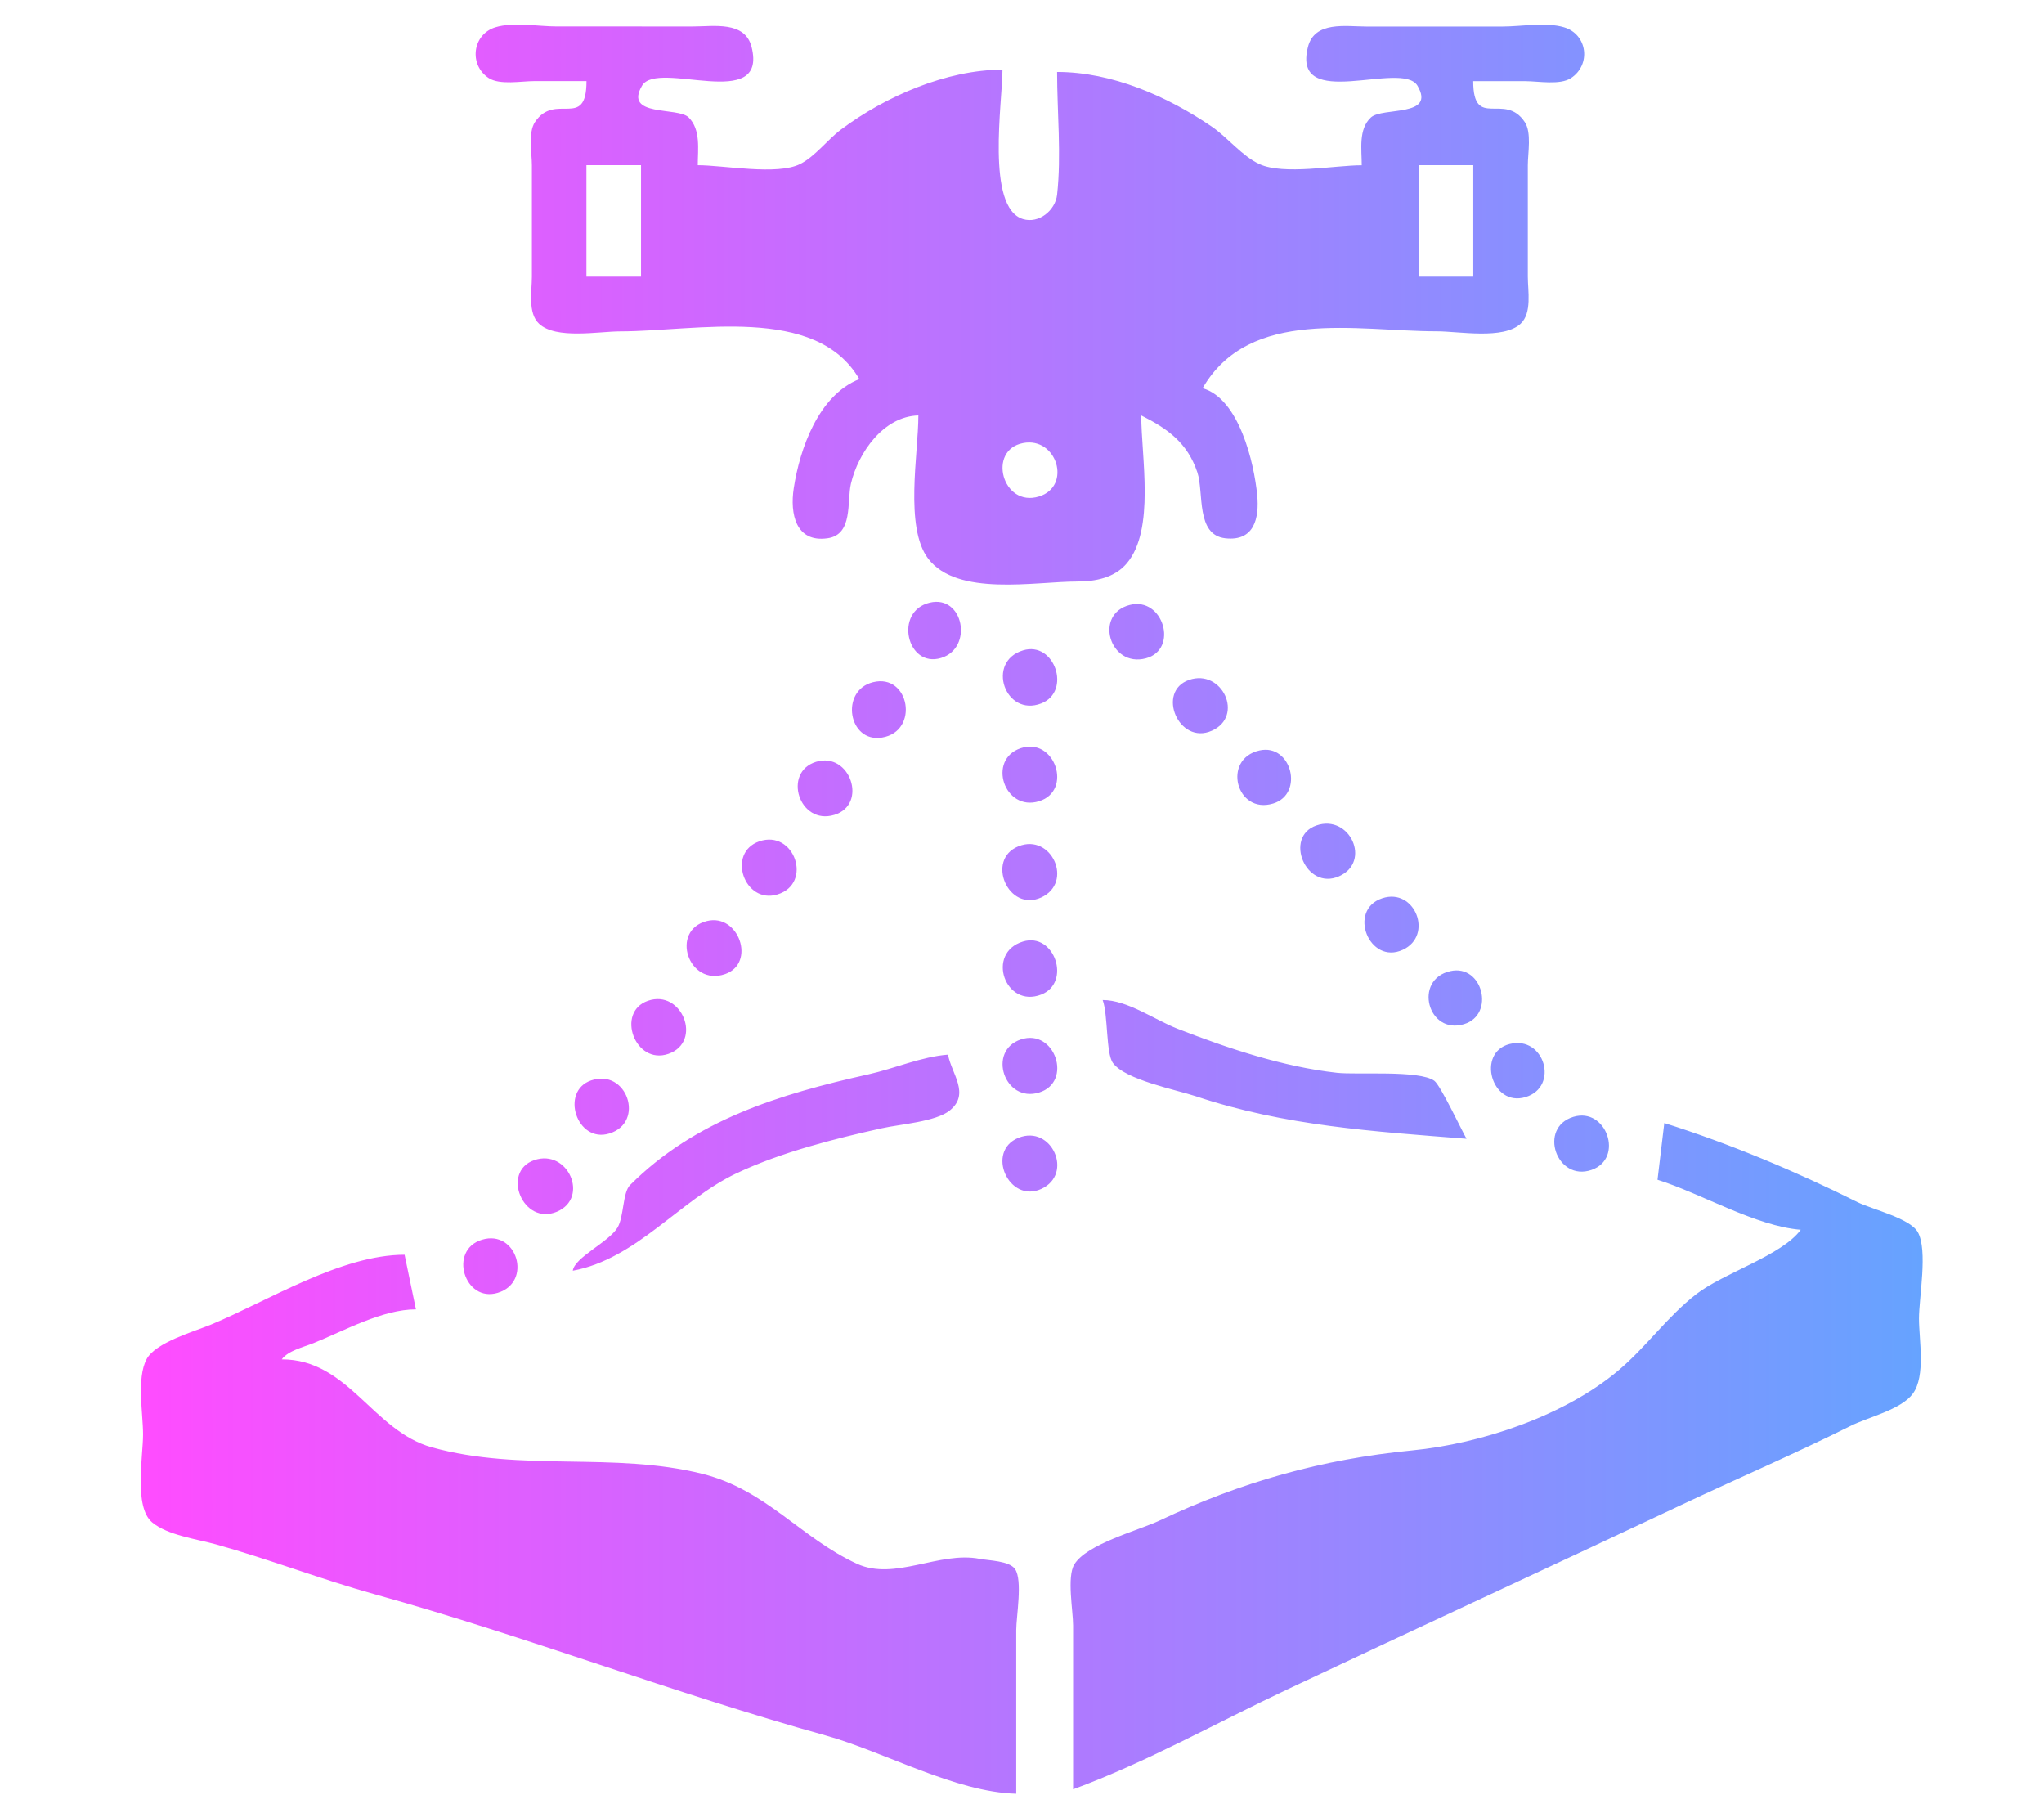 <?xml version="1.0" encoding="UTF-8" standalone="no"?>
<svg
   id="statistics"
   width="31.52"
   height="27.81"
   viewBox="0 0 31.52 27.81"
   version="1.1"
   sodipodi:docname="houses.svg"
   xml:space="preserve"
   inkscape:version="1.3.2 (091e20e, 2023-11-25, custom)"
   xmlns:inkscape="http://www.inkscape.org/namespaces/inkscape"
   xmlns:sodipodi="http://sodipodi.sourceforge.net/DTD/sodipodi-0.dtd"
   xmlns:xlink="http://www.w3.org/1999/xlink"
   xmlns="http://www.w3.org/2000/svg"
   xmlns:svg="http://www.w3.org/2000/svg"><sodipodi:namedview
     id="namedview6"
     pagecolor="#ffffff"
     bordercolor="#000000"
     borderopacity="0.25"
     inkscape:showpageshadow="2"
     inkscape:pageopacity="0.0"
     inkscape:pagecheckerboard="0"
     inkscape:deskcolor="#d1d1d1"
     inkscape:zoom="7.3804388"
     inkscape:cx="23.84682"
     inkscape:cy="-11.042704"
     inkscape:window-width="1920"
     inkscape:window-height="1017"
     inkscape:window-x="-8"
     inkscape:window-y="-8"
     inkscape:window-maximized="1"
     inkscape:current-layer="statistics" /><defs
     id="defs6"><linearGradient
       id="linearGradient19"
       inkscape:collect="always"><stop
         style="stop-color:#ff4cff;stop-opacity:1;"
         offset="0"
         id="stop19" /><stop
         style="stop-color:#66a3ff;stop-opacity:1;"
         offset="1"
         id="stop20" /></linearGradient><linearGradient
       id="linear-gradient"
       x1="0.5"
       y1="2.595"
       x2="0.5"
       y2="-2.922"
       gradientUnits="objectBoundingBox"><stop
         offset="0.322"
         stop-color="#a163f5"
         id="stop1" /><stop
         offset="0.466"
         stop-color="#b074ee"
         id="stop2" /><stop
         offset="0.752"
         stop-color="#d8a1dd"
         id="stop3" /><stop
         offset="0.898"
         stop-color="#efbad3"
         id="stop4" /></linearGradient><linearGradient
       id="linear-gradient-2"
       x1="0.5"
       y1="2.097"
       x2="0.5"
       y2="-1.697"
       xlink:href="#linear-gradient" /><linearGradient
       id="linear-gradient-3"
       x1="0.5"
       y1="3.317"
       x2="0.5"
       y2="-4.696"
       xlink:href="#linear-gradient" /><linearGradient
       id="linear-gradient-4"
       x1="0.5"
       y1="1.18"
       x2="0.5"
       y2="-0.181"
       gradientUnits="objectBoundingBox"><stop
         offset="0"
         stop-color="#fd4ffe"
         id="stop5" /><stop
         offset="1"
         stop-color="#6bb0f8"
         id="stop6" /></linearGradient><linearGradient
       id="linear-gradient-5"
       x1="0.496"
       y1="9.187"
       x2="0.496"
       y2="-2.303"
       xlink:href="#linear-gradient" /><linearGradient
       id="linear-gradient-6"
       x1="0.5"
       y1="9.192"
       x2="0.5"
       y2="-2.299"
       xlink:href="#linear-gradient" /><linearGradient
       id="linear-gradient-7"
       x1="0.499"
       y1="9.182"
       x2="0.499"
       y2="-2.308"
       xlink:href="#linear-gradient" /><linearGradient
       inkscape:collect="always"
       xlink:href="#linearGradient19"
       id="linearGradient20"
       x1="2.17"
       y1="14.019"
       x2="29.649"
       y2="14.019"
       gradientUnits="userSpaceOnUse" /></defs><path
     style="fill:url(#linearGradient20);stroke:none;stroke-width:0.035"
     d="m 9.044,1.252 c 0,0.758 -0.484,0.161 -0.795,0.631 -0.107,0.162 -0.047,0.478 -0.047,0.666 v 1.718 c 0,0.22 -0.067,0.559 0.111,0.725 0.262,0.244 0.923,0.117 1.256,0.117 1.16,0 3.013,-0.418 3.682,0.736 -0.628,0.248 -0.918,1.073 -1.011,1.683 -0.06,0.392 0.03,0.84 0.52,0.771 0.399,-0.055 0.297,-0.564 0.362,-0.842 0.113,-0.479 0.501,-1.038 1.04,-1.052 0,0.588 -0.217,1.726 0.152,2.209 0.45,0.589 1.645,0.351 2.303,0.351 0.277,0 0.571,-0.057 0.76,-0.281 0.438,-0.518 0.222,-1.64 0.222,-2.279 0.405,0.203 0.713,0.422 0.865,0.877 0.104,0.312 -0.028,0.966 0.432,1.017 0.448,0.05 0.525,-0.314 0.491,-0.666 -0.048,-0.496 -0.277,-1.485 -0.842,-1.648 0.725,-1.252 2.378,-0.877 3.612,-0.877 0.34,0 1.025,0.131 1.292,-0.117 0.178,-0.166 0.111,-0.505 0.111,-0.725 v -1.718 c 0,-0.188 0.061,-0.504 -0.047,-0.666 -0.311,-0.47 -0.795,0.127 -0.795,-0.631 h 0.806 c 0.197,0 0.532,0.064 0.701,-0.047 0.313,-0.204 0.257,-0.673 -0.105,-0.783 -0.271,-0.083 -0.664,-0.012 -0.947,-0.012 h -2.104 c -0.314,0 -0.799,-0.089 -0.9,0.316 -0.253,1.012 1.451,0.194 1.689,0.596 0.29,0.491 -0.543,0.326 -0.719,0.491 -0.194,0.182 -0.14,0.494 -0.14,0.736 -0.416,0 -1.203,0.154 -1.578,-0.018 -0.266,-0.122 -0.491,-0.412 -0.736,-0.579 -0.687,-0.468 -1.538,-0.842 -2.384,-0.842 0,0.618 0.068,1.28 0,1.894 -0.027,0.24 -0.281,0.449 -0.526,0.374 -0.575,-0.176 -0.316,-1.811 -0.316,-2.303 -0.863,0 -1.81,0.414 -2.49,0.923 -0.21,0.157 -0.398,0.415 -0.631,0.532 -0.355,0.178 -1.177,0.018 -1.578,0.018 0,-0.243 0.049,-0.547 -0.14,-0.736 -0.168,-0.168 -1.007,-0.002 -0.719,-0.491 0.24,-0.407 1.943,0.42 1.689,-0.596 -0.101,-0.404 -0.587,-0.316 -0.9,-0.316 H 8.588 c -0.283,0 -0.676,-0.071 -0.947,0.012 -0.358,0.109 -0.414,0.581 -0.105,0.783 0.17,0.111 0.505,0.047 0.701,0.047 h 0.806 m 0.842,1.297 v 1.718 h -0.842 v -1.718 h 0.842 m 12.834,0 v 1.718 h -0.842 v -1.718 h 0.842 m -6.943,4.284 c 0.523,-0.102 0.757,0.668 0.245,0.824 -0.564,0.172 -0.801,-0.716 -0.245,-0.824 m -1.438,2.46 c -0.557,0.132 -0.354,1.015 0.175,0.853 0.5,-0.153 0.347,-0.976 -0.175,-0.853 m 3.086,0.035 c -0.56,0.14 -0.313,0.971 0.245,0.824 0.511,-0.135 0.27,-0.953 -0.245,-0.824 m -1.648,0.701 c -0.577,0.176 -0.275,1.034 0.281,0.818 0.47,-0.183 0.206,-0.967 -0.281,-0.818 m 2.56,0.456 c -0.51,0.177 -0.159,1.01 0.351,0.783 0.505,-0.224 0.159,-0.96 -0.351,-0.783 m -4.874,0.035 c -0.513,0.128 -0.381,0.94 0.14,0.853 0.582,-0.097 0.422,-0.994 -0.14,-0.853 m 2.279,1.017 c -0.523,0.174 -0.254,0.982 0.281,0.818 0.525,-0.16 0.246,-0.994 -0.281,-0.818 m 3.682,0.035 c -0.583,0.13 -0.36,0.992 0.21,0.818 0.482,-0.147 0.282,-0.928 -0.21,-0.818 m -6.838,0.175 c -0.523,0.16 -0.261,0.984 0.281,0.818 0.522,-0.159 0.244,-0.978 -0.281,-0.818 m 7.714,0.982 c -0.505,0.175 -0.162,1.011 0.351,0.783 0.504,-0.224 0.165,-0.962 -0.351,-0.783 m -8.591,0.245 c -0.507,0.176 -0.229,0.974 0.281,0.818 0.552,-0.169 0.26,-1.006 -0.281,-0.818 m 3.997,0.076 c -0.51,0.205 -0.155,1.021 0.351,0.789 0.504,-0.231 0.161,-0.995 -0.351,-0.789 m 5.61,0.801 c -0.541,0.18 -0.201,1.032 0.316,0.795 0.48,-0.22 0.19,-0.963 -0.316,-0.795 m -10.414,0.351 c -0.574,0.143 -0.287,1.015 0.281,0.818 0.48,-0.167 0.211,-0.941 -0.281,-0.818 m 4.874,0.316 c -0.577,0.176 -0.275,1.034 0.281,0.818 0.47,-0.183 0.206,-0.967 -0.281,-0.818 m 6.592,0.456 c -0.578,0.128 -0.35,0.989 0.21,0.818 0.484,-0.148 0.286,-0.929 -0.21,-0.818 M 9.991,15.43 c -0.5,0.174 -0.198,0.997 0.316,0.818 0.532,-0.185 0.212,-1.001 -0.316,-0.818 m 7.013,-0.012 c 0.084,0.227 0.049,0.82 0.158,0.97 0.188,0.261 0.977,0.413 1.28,0.514 1.376,0.459 2.746,0.542 4.173,0.655 -0.079,-0.137 -0.402,-0.826 -0.497,-0.894 -0.234,-0.168 -1.19,-0.088 -1.502,-0.123 -0.829,-0.092 -1.678,-0.376 -2.455,-0.678 -0.355,-0.138 -0.775,-0.444 -1.157,-0.444 m -1.262,0.608 c -0.523,0.174 -0.254,0.982 0.281,0.818 0.525,-0.16 0.246,-0.994 -0.281,-0.818 m 7.539,0.07 c -0.517,0.129 -0.282,0.979 0.245,0.818 0.522,-0.159 0.291,-0.952 -0.245,-0.818 M 8.833,19.591 c 0.986,-0.182 1.654,-1.091 2.525,-1.502 0.689,-0.325 1.504,-0.531 2.244,-0.695 0.272,-0.061 0.83,-0.099 1.046,-0.275 0.315,-0.256 0.025,-0.564 -0.029,-0.859 -0.412,0.032 -0.824,0.214 -1.227,0.304 -1.379,0.307 -2.672,0.703 -3.676,1.707 -0.116,0.116 -0.093,0.487 -0.193,0.655 -0.135,0.225 -0.666,0.461 -0.69,0.666 m 0.281,-2.934 c -0.48,0.167 -0.22,0.971 0.281,0.818 0.56,-0.171 0.272,-1.01 -0.281,-0.818 m 15.148,0.561 c -0.548,0.167 -0.258,1.005 0.281,0.818 0.507,-0.176 0.229,-0.974 -0.281,-0.818 m 1.403,0.093 -0.105,0.877 c 0.679,0.214 1.513,0.716 2.209,0.771 -0.292,0.398 -1.191,0.665 -1.613,0.994 -0.447,0.347 -0.769,0.811 -1.192,1.169 -0.831,0.703 -2.118,1.135 -3.191,1.239 -1.385,0.135 -2.63,0.485 -3.892,1.081 -0.325,0.153 -1.126,0.362 -1.315,0.678 -0.116,0.193 -0.018,0.715 -0.018,0.941 v 2.525 c 1.126,-0.415 2.211,-1.025 3.296,-1.537 2.019,-0.953 4.048,-1.887 6.066,-2.84 0.875,-0.413 1.765,-0.795 2.63,-1.227 0.27,-0.135 0.776,-0.248 0.958,-0.497 0.2,-0.273 0.094,-0.835 0.094,-1.157 0,-0.323 0.139,-1.054 -0.018,-1.332 -0.121,-0.216 -0.709,-0.352 -0.929,-0.462 -0.942,-0.471 -1.969,-0.902 -2.981,-1.221 m -9.958,0.228 c -0.512,0.206 -0.15,1.018 0.351,0.789 0.504,-0.231 0.161,-0.995 -0.351,-0.789 m -7.469,0.345 c -0.512,0.178 -0.174,1.016 0.351,0.795 0.505,-0.214 0.171,-0.976 -0.351,-0.795 m -0.806,1.227 c -0.522,0.159 -0.267,0.975 0.245,0.818 0.543,-0.166 0.293,-0.983 -0.245,-0.818 m 8.24,8.544 v -2.525 c 0,-0.212 0.101,-0.767 -0.018,-0.941 -0.088,-0.129 -0.406,-0.131 -0.544,-0.158 -0.628,-0.122 -1.31,0.344 -1.894,0.076 C 12.342,23.707 11.818,22.97 10.832,22.723 9.456,22.379 8.043,22.698 6.659,22.314 5.746,22.06 5.376,20.958 4.345,20.958 4.444,20.823 4.679,20.77 4.836,20.707 5.31,20.516 5.897,20.187 6.414,20.187 l -0.175,-0.842 c -0.979,0 -2.101,0.709 -2.981,1.075 -0.26,0.108 -0.863,0.276 -0.999,0.538 -0.154,0.295 -0.053,0.833 -0.053,1.157 0,0.342 -0.144,1.116 0.14,1.356 0.235,0.198 0.691,0.258 0.982,0.339 0.826,0.23 1.629,0.542 2.455,0.771 2.336,0.649 4.608,1.525 6.943,2.174 0.913,0.254 2,0.875 2.945,0.9 z"
     id="path18" /></svg>
